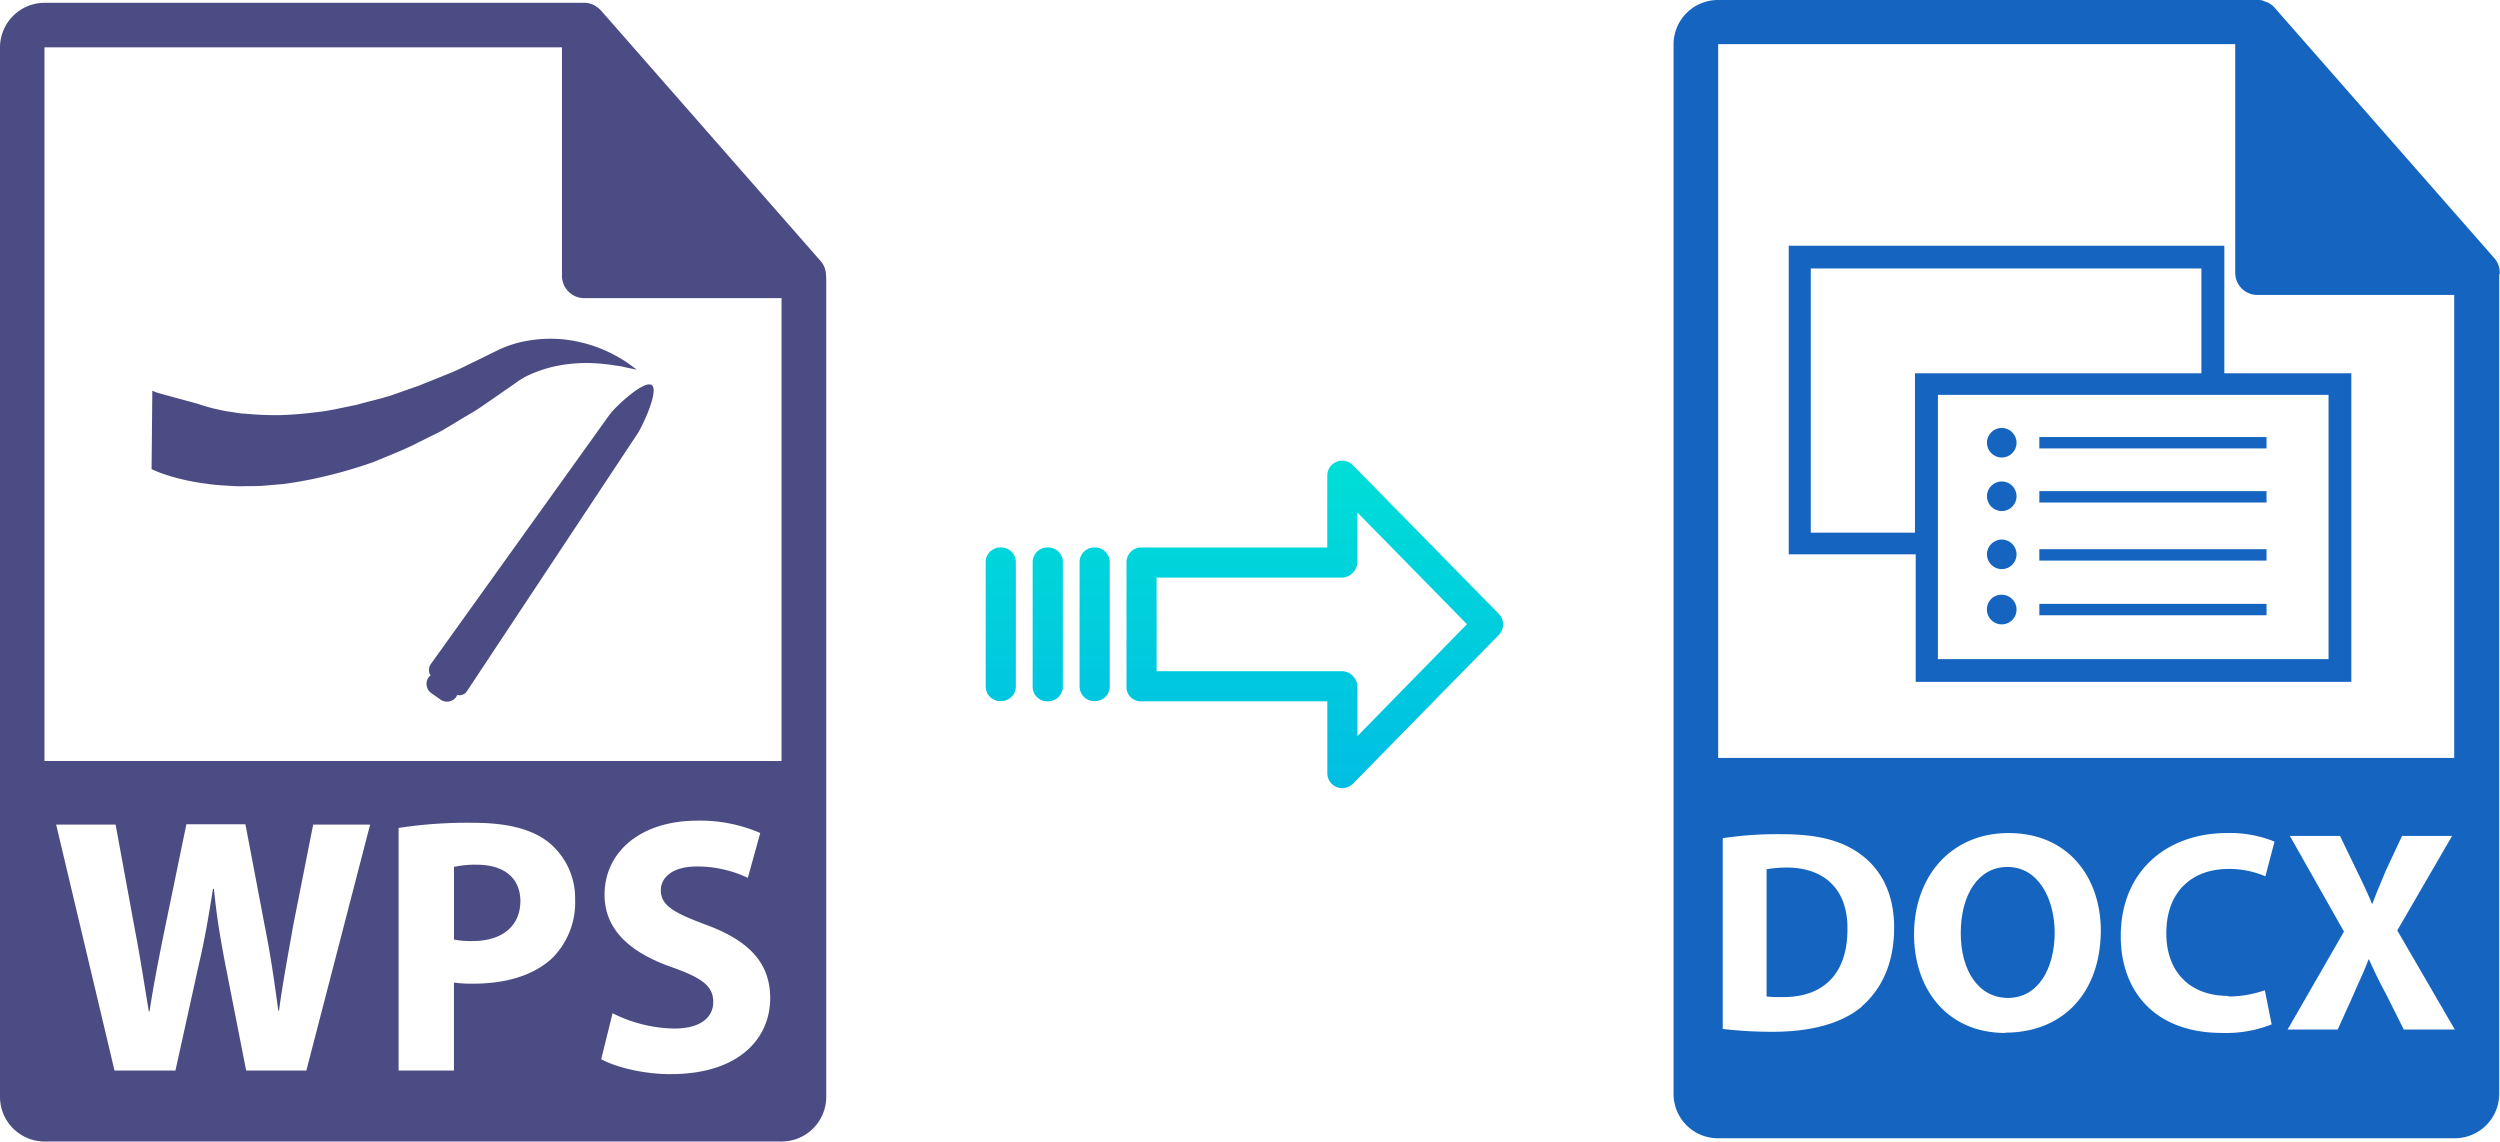 <svg xmlns="http://www.w3.org/2000/svg" xmlns:xlink="http://www.w3.org/1999/xlink" viewBox="0 0 439.04 200.47"><defs><style>.cls-1{fill:#1565c0;}.cls-2{fill:url(#linear-gradient);}.cls-3{fill:url(#linear-gradient-2);}.cls-4{fill:url(#linear-gradient-3);}.cls-5{fill:url(#linear-gradient-4);}.cls-6{fill:#4c4c84;}</style><linearGradient id="linear-gradient" x1="230.88" y1="136.11" x2="230.88" y2="16.91" gradientTransform="matrix(1, 0, 0, -1, 0, 186.93)" gradientUnits="userSpaceOnUse"><stop offset="0" stop-color="#00efd1"/><stop offset="1" stop-color="#00acea"/></linearGradient><linearGradient id="linear-gradient-2" x1="192.23" y1="136.11" x2="192.23" y2="16.91" xlink:href="#linear-gradient"/><linearGradient id="linear-gradient-3" x1="183.99" y1="136.11" x2="183.99" y2="16.91" xlink:href="#linear-gradient"/><linearGradient id="linear-gradient-4" x1="175.74" y1="136.11" x2="175.74" y2="16.91" xlink:href="#linear-gradient"/></defs><title>wps to docx</title><g id="Layer_2" data-name="Layer 2"><g id="Layer_14" data-name="Layer 14"><g id="Layer_5_Image" data-name="Layer 5 Image"><path class="cls-1" d="M439,47.9a3.93,3.93,0,0,0-.9-2.5l-38.6-44h0a2.83,2.83,0,0,0-.8-.7c-.1-.1-.2-.1-.3-.2-.26-.11-.53-.21-.8-.3-.1,0-.1-.1-.2-.1a3.07,3.07,0,0,0-.9-.1h-94.8a7.81,7.81,0,0,0-7.8,7.8V192.1a7.8,7.8,0,0,0,7.8,7.8h129.4a7.81,7.81,0,0,0,7.8-7.8V48.25A.68.68,0,0,0,439,47.9ZM326.94,176.8c-3.6,3-9,4.4-15.7,4.4a74.26,74.26,0,0,1-8.7-.5V147.2a63.49,63.49,0,0,1,10.4-.7c6.5,0,10.7,1.2,13.9,3.6,3.5,2.6,5.8,6.8,5.8,12.8,0,6.55-2.4,11-5.7,13.85Zm25.2,4.6c-10.1,0-16-7.6-16-17.3,0-10.2,6.5-17.8,16.6-17.8,10.5,0,16.2,7.8,16.2,17.2-.1,11.05-6.8,17.85-16.8,17.85Zm39.2-6.4a19.14,19.14,0,0,0,6.4-1.1l1.2,6a21.76,21.76,0,0,1-8.7,1.5c-11.8,0-17.8-7.3-17.8-17,0-11.6,8.3-18.1,18.6-18.1a20.67,20.67,0,0,1,8.4,1.5l-1.6,6.1a16,16,0,0,0-6.5-1.3c-6.1,0-10.9,3.7-10.9,11.3,0,6.75,4.1,11,10.9,11Zm30.8,5.8-3.1-6.2c-1.3-2.4-2.1-4.1-3-6.1h-.1c-.7,2-1.6,3.7-2.6,6.1l-2.8,6.2h-8.8l9.9-17.2-9.5-16.8h8.8l3,6.2c1,2.1,1.8,3.7,2.6,5.7h.1c.8-2.2,1.5-3.7,2.3-5.7l2.9-6.2h8.79L421,163.4l10.1,17.4Zm-120.4-47.7V7.75h90.8V47.9a3.89,3.89,0,0,0,3.9,3.9H431v81.3Z"/><path class="cls-1" d="M313.74,152.35a22.65,22.65,0,0,0-3.5.3V175a20.19,20.19,0,0,0,2.7.1c7,.1,11.5-3.8,11.5-11.9C324.54,156.15,320.34,152.35,313.74,152.35Z"/><path class="cls-1" d="M352.54,152.25c-5.2,0-8.2,5-8.2,11.6s3.1,11.4,8.3,11.4,8.2-5,8.2-11.6C360.74,157.55,357.84,152.25,352.54,152.25Z"/><path class="cls-1" d="M390.63,65.45V43.15h-76.5v54.2h22.3v22.4h76.5V65.55h-22.3Zm-54.2,28.1H318V47.15h68.6v18.4h-50.3v28Zm72.6,22.2h-68.7V69.35h68.6v46.4Z"/><circle class="cls-1" cx="351.54" cy="77.75" r="2.6"/><rect class="cls-1" x="358.14" y="76.75" width="39.9" height="2"/><circle class="cls-1" cx="351.54" cy="87.15" r="2.6"/><rect class="cls-1" x="358.14" y="86.25" width="39.9" height="2"/><circle class="cls-1" cx="351.54" cy="97.35" r="2.6"/><rect class="cls-1" x="358.14" y="96.45" width="39.9" height="2"/><path class="cls-1" d="M351.54,104.45a2.6,2.6,0,1,1-2.6,2.6,2.52,2.52,0,0,1,2.43-2.6Z"/><rect class="cls-1" x="358.14" y="106.05" width="39.9" height="2"/></g></g><g id="Layer_3" data-name="Layer 3"><path class="cls-2" d="M237.58,81.69a2.62,2.62,0,0,0-4.49,1.85v12.6H200.48a2.6,2.6,0,0,0-2.65,2.54v22a2.46,2.46,0,0,0,.77,1.79,2.58,2.58,0,0,0,1.88.7h32.62v12.59a2.64,2.64,0,0,0,1.62,2.46,2.6,2.6,0,0,0,1,.19,2.64,2.64,0,0,0,1.89-.79l25.6-26.11a2.65,2.65,0,0,0,0-3.71Zm.81,47.58v-8.62a2.8,2.8,0,0,0-2.7-2.78H203.12V101.44h32.56a2.81,2.81,0,0,0,2.7-2.78V90l19.24,19.62Z"/><path class="cls-3" d="M192.24,96.14h0a2.59,2.59,0,0,0-2.65,2.54v0l0,21.89a2.58,2.58,0,0,0,2.59,2.56h.06a2.59,2.59,0,0,0,2.65-2.54v0l0-21.89a2.57,2.57,0,0,0-2.59-2.55Z"/><path class="cls-4" d="M184,96.14h0a2.6,2.6,0,0,0-2.65,2.54v21.93a2.57,2.57,0,0,0,2.58,2.56H184a2.6,2.6,0,0,0,2.65-2.54V98.69a2.55,2.55,0,0,0-2.58-2.55Z"/><path class="cls-5" d="M175.75,96.14h0a2.59,2.59,0,0,0-2.65,2.54v0l0,21.89a2.58,2.58,0,0,0,2.59,2.56h.06a2.59,2.59,0,0,0,2.65-2.54v0l0-21.89a2.57,2.57,0,0,0-2.59-2.55Z"/><path class="cls-6" d="M83.73,151.86a16.87,16.87,0,0,0-4,.38V165a15,15,0,0,0,3.27.26c5.19,0,8.39-2.63,8.39-7.05C91.35,154.23,88.59,151.86,83.73,151.86Z"/><path class="cls-6" d="M145.06,48.4a3.85,3.85,0,0,0-.93-2.54l-38.57-44s0,0,0,0a4.35,4.35,0,0,0-.77-.65L104.5,1a4,4,0,0,0-.77-.33l-.21-.07a4,4,0,0,0-.9-.11H7.84A7.85,7.85,0,0,0,0,8.31V192.63a7.85,7.85,0,0,0,7.84,7.84H137.25a7.85,7.85,0,0,0,7.85-7.84V48.84C145.1,48.69,145.07,48.54,145.06,48.4ZM53.8,188H43.23l-3.65-18.58c-.83-4.36-1.54-8.39-2-13.32H37.4c-.77,4.87-1.47,9-2.49,13.32L30.81,188H20.11L9.86,144.81H20.3l3.27,17.81c1,5.13,1.85,10.7,2.56,15h.13c.7-4.67,1.73-9.86,2.82-15.18l3.65-17.68H43.1L46.57,163c1,5.06,1.66,9.68,2.3,14.48H49c.64-4.8,1.6-9.86,2.5-15L55,144.81H65Zm43.25-19.8c-3.33,3.14-8.26,4.55-14,4.55a24.35,24.35,0,0,1-3.33-.19V188H70v-42.6a79,79,0,0,1,13.19-.9c6,0,10.32,1.15,13.2,3.46A12.65,12.65,0,0,1,101,158,13.79,13.79,0,0,1,97.05,168.19Zm20.76,20.44c-4.93,0-9.8-1.28-12.23-2.63l2-8.07a24.89,24.89,0,0,0,10.83,2.69c4.48,0,6.85-1.86,6.85-4.67s-2-4.23-7.23-6.09c-7.18-2.5-11.86-6.47-11.86-12.75,0-7.37,6.15-13,16.34-13a26.51,26.51,0,0,1,11,2.17l-2.18,7.88a20.58,20.58,0,0,0-9-2c-4.23,0-6.28,1.93-6.28,4.17,0,2.75,2.43,4,8,6.09,7.62,2.81,11.21,6.79,11.21,12.87C135.24,182.48,129.66,188.63,117.81,188.63Zm-110-55V8.31H98.69V48.44a3.92,3.92,0,0,0,3.93,3.92h34.63v81.28Z"/><path class="cls-6" d="M80.91,73.65c1.18-.72,2.39-1.38,3.5-2.14l3.28-2.26c1-.72,2.23-1.52,3.06-2.14a14,14,0,0,1,2.52-1.42,22.75,22.75,0,0,1,5.58-1.62,27.38,27.38,0,0,1,5.16-.3,34.94,34.94,0,0,1,4.12.43c1.18.13,2.07.42,2.71.52l1,.2-.8-.59a19.41,19.41,0,0,0-2.37-1.56,24.21,24.21,0,0,0-4.07-1.89,25,25,0,0,0-5.83-1.3,23.72,23.72,0,0,0-7.29.49,20.22,20.22,0,0,0-4,1.4l-3.37,1.66-3.37,1.64c-1.14.55-2.34,1-3.52,1.49L73.6,67.71,69.94,69c-2.41.92-4.92,1.4-7.31,2.1-2.44.46-4.8,1.08-7.12,1.29a63.38,63.38,0,0,1-6.61.52c-2.09,0-4-.08-5.79-.26-.89,0-1.71-.2-2.5-.31a18.26,18.26,0,0,1-2.19-.4A28.1,28.1,0,0,1,35,71c-.88-.28-7.44-2-7.76-2.17l-.49-.23-.13,13.8,1.28.54A30.45,30.45,0,0,0,31.27,84a39.37,39.37,0,0,0,4.94.94,29.86,29.86,0,0,0,3,.31c1,.06,2.16.17,3.3.14s2.33,0,3.54-.07L49.79,85a73.21,73.21,0,0,0,7.84-1.49,82.68,82.68,0,0,0,8.05-2.4C68.28,80,71,79,73.5,77.68l3.81-1.89C78.53,75.1,79.72,74.36,80.91,73.65Z"/><path class="cls-6" d="M114.45,67.62c-1.35-.93-6.53,3.92-7.46,5.28L75.61,116.69a1.83,1.83,0,0,0,0,1.94,2.35,2.35,0,0,0-.33.3,2,2,0,0,0,.51,2.83l1.54,1.08a2,2,0,0,0,2.83-.5,2.71,2.71,0,0,0,.13-.3,1.54,1.54,0,0,0,1.65-.56l29.94-45.2C112.81,74.93,115.8,68.55,114.45,67.62Z"/></g></g></svg>